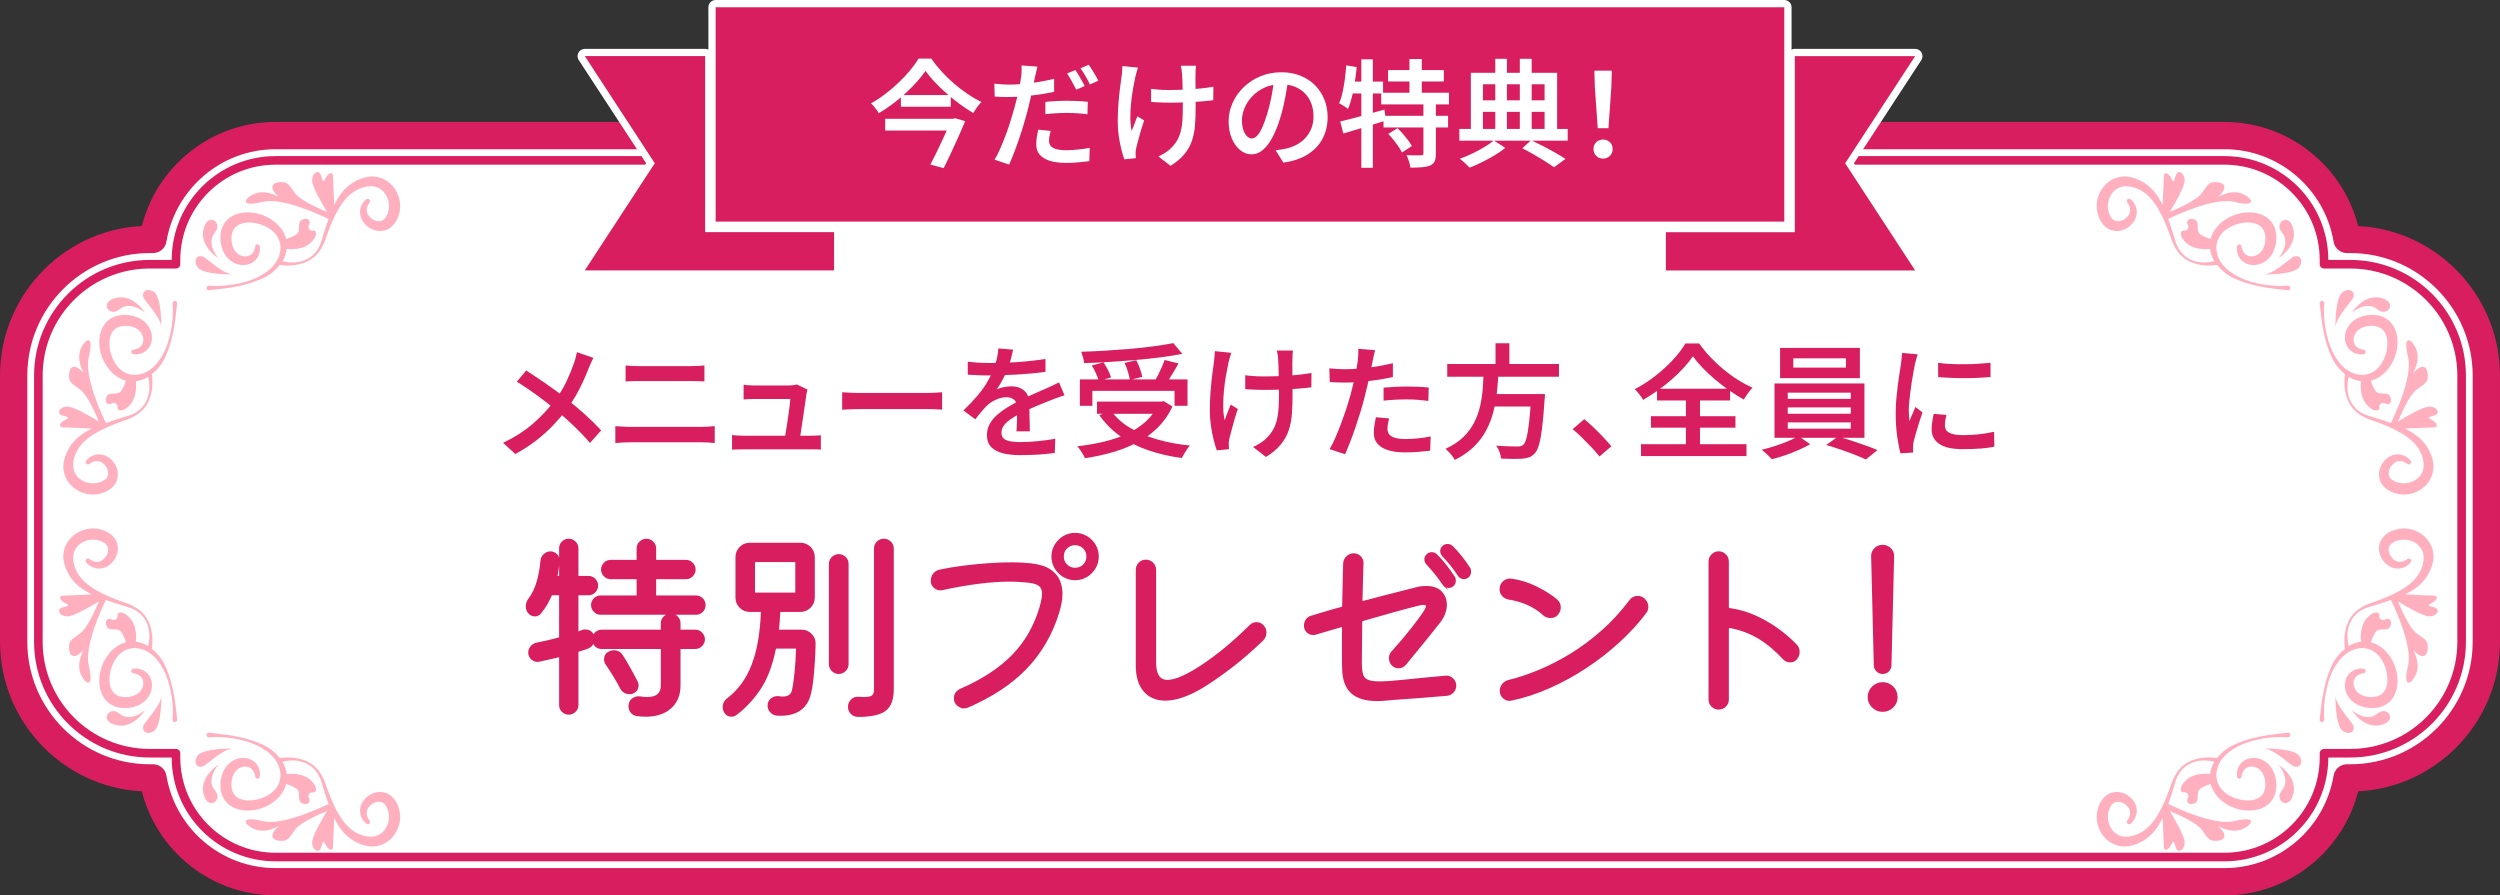 <?xml version="1.0" encoding="UTF-8"?>
<svg id="_レイヤー_2" data-name="レイヤー 2" xmlns="http://www.w3.org/2000/svg" viewBox="0 0 491.93 176.19">
  <rect x="0" y="0" width="491.93" height="176.19" fill="#333333" stroke="none"/>
  <defs>
    <style>
      .cls-1 {
        fill: none;
        stroke-width: 1.69px;
      }

      .cls-1, .cls-2 {
        stroke-linecap: round;
        stroke-linejoin: round;
      }

      .cls-1, .cls-2, .cls-3 {
        stroke: #d81e5e;
      }

      .cls-4, .cls-2 {
        fill: #fff;
      }

      .cls-2 {
        stroke-width: 5.37px;
      }

      .cls-3 {
        stroke-miterlimit: 10;
        stroke-width: .36px;
      }

      .cls-3, .cls-5 {
        fill: #d81e5e;
      }

      .cls-6 {
        fill: #ffafbe;
      }
    </style>
  </defs>
  <g id="_デザイン" data-name="デザイン">
    <g>
      <g>
        <path class="cls-2" d="M54.23,173.5c-12.12,0-22.2-8.85-24.13-20.43h-.63c-14.77,0-26.78-12.02-26.78-26.79v-52.38c0-14.77,12.01-26.79,26.78-26.79h.63c1.93-11.58,12.02-20.43,24.13-20.43h383.47c12.11,0,22.2,8.85,24.13,20.43h.63c14.77,0,26.78,12.02,26.78,26.79v52.38c0,14.77-12.01,26.79-26.78,26.79h-.63c-1.93,11.58-12.02,20.43-24.13,20.43H54.23Z"/>
        <path class="cls-1" d="M462.46,51.99h-5.16v-.83c0-10.82-8.78-19.6-19.6-19.6H54.23c-10.82,0-19.6,8.78-19.6,19.6v.83h-5.16c-12.1,0-21.92,9.81-21.92,21.92v52.38c0,12.1,9.81,21.92,21.92,21.92h5.16v.83c0,10.82,8.78,19.6,19.6,19.6h383.47c10.82,0,19.6-8.78,19.6-19.6v-.83h5.16c12.1,0,21.92-9.81,21.92-21.92v-52.38c0-12.1-9.81-21.92-21.92-21.92Z"/>
        <g>
          <g>
            <g>
              <path class="cls-6" d="M478.93,81.77c1.41-.3.7-1.76-.91-1.76-1.23,0-4.64,2-6.17,2.94.77-1.87,2.37-5.41,3.76-6.36,1.91-1.31,2.16-1.51,2.11-2.87-.05-1.36-.91-2.52-2.92-.25.6-1.16,1.46-3.12.5-5.08-.96-1.96-2.52-2.42-1.46,1.86.97,3.92-2.74,11.71-3.37,12.99-1.07-.38-2.14-.73-3.22-1.06-.95-.28-1.85-.51-2.65-1-.81-.47-1.47-1.17-1.93-1.97-.86-1.5-.93-3.39-.52-5.04.47.27.97.5,1.51.65.3.09.6.14.92.18-.07.62-.23,2.95.98,4.46,1.41,1.76,2.72,1.46,2.62.75-.1-.7.55-1.16,1.16-.81.6.35,1.51-.05,1.01-1.31-.5-1.26-2.21-.05-2.97-1.26-.44-.7-.71-1.45-.85-1.96.12-.03.24-.04.35-.08,1.06-.33,1.97-1,2.7-1.79,1.43-1.61,2.24-3.69,2.19-5.9-.04-1.09-.29-2.27-1.04-3.28-.71-1.04-1.97-1.67-3.13-1.81-1.17-.14-2.25-.01-3.35.44-1.08.44-2.06,1.32-2.53,2.45-.47,1.12-.44,2.5.3,3.53.74,1.05,2.05,1.44,3.09,1.27.19-.03.35-.18.38-.38.03-.24-.14-.47-.38-.5-.86-.11-1.56-.53-1.83-1.16-.28-.62-.21-1.37.13-1.98.67-1.25,2.37-1.72,3.91-1.52.72.13,1.31.41,1.73.94.43.52.66,1.29.72,2.09.08,1.62-.43,3.39-1.43,4.74-1.01,1.35-2.64,2.11-4.36,1.75-1.74-.28-3.22-1.53-4.21-3.08-1.02-1.55-1.66-3.37-2.04-5.23-.39-1.85-.53-3.78-.39-5.65v-.03s0-.05,0-.08c-.03-.24-.24-.42-.49-.4-.24.02-.42.24-.4.49.4,3.87.85,7.74,2.7,11.26.55.99,1.33,1.91,2.27,2.64-.26,2.02-.08,4.05.89,5.82.98,1.81,2.95,2.85,4.78,3.4,1.82.66,3.63,1.36,5.26,2.32,1.64.93,3.08,2.15,3.86,3.69.8,1.57,1.01,3.36.15,4.59-.83,1.27-2.54,1.87-4.02,1.64-.72-.13-1.55-.45-1.92-.89-.38-.43-.51-1.07-.27-1.76.22-.68.77-1.29,1.42-1.56.65-.27,1.45-.09,2.16.44.16.12.37.12.54,0,.2-.15.23-.43.09-.62h0c-.64-.86-1.9-1.47-3.15-1.2-1.24.25-2.2,1.16-2.73,2.26-.53,1.09-.53,2.66.36,3.75.89,1.06,1.99,1.5,3.15,1.74,2.34.43,4.83-.66,6.09-2.7.62-1.03.87-2.27.72-3.42-.18-1.16-.59-2.12-1.15-3.06-1.08-1.74-2.74-2.9-4.43-3.7,1.73-.09,4.83-.24,5.62-.24,1.11,0,.65-.96-.25-1.41-.91-.45-1.01-.6.4-.91Z"/>
              <path class="cls-6" d="M462.87,58.87c.81-1.16-.2-2.42-1.81-1.46-1.61.96-1.51,7.05-1.51,7.05,0-1.71,2.52-4.43,3.32-5.59Z"/>
              <path class="cls-6" d="M467.91,60.93c1.71,1.46,3.83-1.16,1.06-2.16-3.67-1.34-6.19,2.77-6.19,2.77,1.36-1.11,3.42-2.06,5.13-.6Z"/>
            </g>
            <g>
              <path class="cls-6" d="M428.12,34.63c.3-1.41,1.76-.7,1.76.91,0,1.23-2,4.64-2.94,6.17,1.87-.77,5.41-2.37,6.36-3.76,1.31-1.91,1.51-2.16,2.87-2.11,1.36.05,2.52.91.25,2.92,1.16-.6,3.12-1.46,5.08-.5,1.96.96,2.42,2.52-1.86,1.46-3.92-.97-11.71,2.74-12.99,3.37.38,1.07.73,2.14,1.06,3.22.28.95.51,1.85,1,2.65.47.81,1.17,1.47,1.97,1.93,1.5.86,3.39.93,5.04.52-.27-.47-.5-.97-.65-1.51-.09-.3-.14-.6-.18-.92-.62.07-2.95.23-4.46-.98-1.76-1.41-1.46-2.72-.75-2.62.7.1,1.16-.55.81-1.16-.35-.6.05-1.51,1.31-1.01,1.26.5.05,2.21,1.26,2.97.7.44,1.45.71,1.96.85.03-.12.04-.24.08-.35.33-1.06,1-1.97,1.79-2.7,1.61-1.43,3.69-2.24,5.9-2.19,1.09.04,2.27.29,3.28,1.04,1.04.71,1.67,1.97,1.81,3.13.14,1.17.01,2.25-.44,3.35-.44,1.08-1.32,2.06-2.45,2.53-1.12.47-2.5.44-3.53-.3-1.05-.74-1.44-2.05-1.27-3.09.03-.19.18-.35.38-.38.24-.03.47.14.5.38.11.86.53,1.56,1.15,1.83.62.28,1.37.21,1.98-.13,1.25-.67,1.72-2.37,1.52-3.91-.13-.72-.41-1.31-.94-1.73-.52-.43-1.29-.66-2.09-.72-1.62-.08-3.39.43-4.74,1.43-1.35,1.01-2.11,2.64-1.75,4.36.28,1.74,1.53,3.22,3.08,4.21,1.55,1.02,3.37,1.66,5.23,2.04,1.85.39,3.78.53,5.65.39h.03s.05,0,.08,0c.24.03.42.24.4.49-.02.24-.24.42-.49.4-3.87-.4-7.74-.85-11.26-2.7-.99-.55-1.91-1.33-2.64-2.27-2.02.26-4.05.08-5.82-.89-1.81-.98-2.85-2.95-3.4-4.78-.66-1.82-1.36-3.63-2.32-5.26-.93-1.64-2.15-3.08-3.69-3.86-1.57-.8-3.36-1-4.59-.15-1.27.83-1.87,2.54-1.64,4.02.13.72.45,1.55.89,1.92.43.38,1.07.51,1.76.27.68-.22,1.29-.77,1.56-1.42.27-.65.09-1.45-.44-2.16-.12-.16-.12-.37,0-.54.15-.2.43-.23.62-.09h0c.85.65,1.46,1.9,1.19,3.16-.25,1.24-1.16,2.2-2.25,2.73-1.09.53-2.66.53-3.75-.36-1.06-.89-1.5-1.99-1.74-3.15-.43-2.34.66-4.83,2.7-6.09,1.03-.62,2.27-.87,3.42-.72,1.16.18,2.12.59,3.06,1.15,1.74,1.08,2.9,2.74,3.7,4.43.09-1.73.24-4.83.24-5.62,0-1.11.96-.65,1.41.25.45.91.6,1.01.91-.4Z"/>
              <path class="cls-6" d="M451.02,50.69c1.16-.81,2.42.2,1.46,1.81-.96,1.61-7.05,1.51-7.05,1.51,1.71,0,4.43-2.52,5.59-3.32Z"/>
              <path class="cls-6" d="M448.96,45.65c-1.46-1.71,1.16-3.83,2.16-1.06,1.34,3.67-2.77,6.19-2.77,6.19,1.11-1.36,2.06-3.42.6-5.13Z"/>
            </g>
          </g>
          <g>
            <g>
              <path class="cls-6" d="M12.38,81.77c-1.41-.3-.7-1.76.91-1.76,1.23,0,4.64,2,6.17,2.94-.77-1.87-2.37-5.41-3.76-6.36-1.91-1.31-2.16-1.51-2.11-2.87.05-1.36.91-2.52,2.92-.25-.6-1.16-1.46-3.12-.5-5.08.96-1.96,2.52-2.42,1.46,1.86-.97,3.92,2.74,11.71,3.37,12.99,1.07-.38,2.14-.73,3.22-1.06.95-.28,1.85-.51,2.65-1,.81-.47,1.47-1.17,1.93-1.97.86-1.5.93-3.39.52-5.04-.47.27-.97.5-1.51.65-.3.09-.6.14-.92.18.07.62.23,2.95-.98,4.46-1.41,1.76-2.72,1.46-2.62.75.1-.7-.55-1.16-1.16-.81-.6.35-1.51-.05-1.01-1.31.5-1.26,2.21-.05,2.97-1.26.44-.7.71-1.45.85-1.96-.12-.03-.24-.04-.35-.08-1.06-.33-1.97-1-2.7-1.79-1.43-1.61-2.24-3.69-2.19-5.9.04-1.09.29-2.27,1.04-3.28.71-1.04,1.97-1.67,3.13-1.81,1.17-.14,2.25-.01,3.35.44,1.08.44,2.06,1.32,2.53,2.45.47,1.12.44,2.5-.3,3.53-.74,1.05-2.05,1.44-3.09,1.27-.19-.03-.35-.18-.38-.38-.03-.24.14-.47.38-.5.86-.11,1.56-.53,1.83-1.16.28-.62.21-1.37-.13-1.98-.67-1.25-2.37-1.72-3.91-1.52-.72.13-1.31.41-1.73.94-.43.52-.66,1.29-.72,2.09-.08,1.62.43,3.39,1.43,4.74,1.01,1.35,2.64,2.11,4.36,1.75,1.74-.28,3.22-1.53,4.21-3.08,1.02-1.55,1.66-3.37,2.04-5.23.39-1.85.53-3.78.39-5.65v-.03s0-.05,0-.08c.03-.24.24-.42.49-.4.24.02.42.24.4.49-.4,3.87-.85,7.74-2.7,11.26-.55.99-1.33,1.91-2.27,2.64.26,2.02.08,4.05-.89,5.82-.98,1.81-2.95,2.85-4.78,3.4-1.82.66-3.63,1.36-5.26,2.32-1.64.93-3.08,2.15-3.86,3.69-.8,1.57-1.01,3.36-.15,4.59.83,1.27,2.54,1.87,4.02,1.64.72-.13,1.55-.45,1.92-.89.38-.43.51-1.07.27-1.76-.22-.68-.77-1.29-1.42-1.56-.65-.27-1.45-.09-2.16.44-.16.12-.37.12-.54,0-.2-.15-.23-.43-.09-.62h0c.64-.86,1.9-1.47,3.15-1.2,1.24.25,2.2,1.16,2.73,2.26.53,1.09.53,2.66-.36,3.75-.89,1.06-1.99,1.5-3.15,1.74-2.34.43-4.83-.66-6.09-2.7-.62-1.03-.87-2.27-.72-3.42.18-1.16.59-2.12,1.15-3.06,1.08-1.74,2.74-2.9,4.43-3.7-1.73-.09-4.83-.24-5.62-.24-1.11,0-.65-.96.25-1.41.91-.45,1.01-.6-.4-.91Z"/>
              <path class="cls-6" d="M28.43,58.87c-.81-1.16.2-2.42,1.81-1.46,1.61.96,1.51,7.05,1.51,7.05,0-1.71-2.52-4.43-3.32-5.59Z"/>
              <path class="cls-6" d="M23.4,60.93c-1.71,1.46-3.83-1.16-1.06-2.16,3.67-1.34,6.19,2.77,6.19,2.77-1.36-1.11-3.42-2.06-5.13-.6Z"/>
            </g>
            <g>
              <path class="cls-6" d="M63.18,34.63c-.3-1.41-1.76-.7-1.76.91,0,1.23,2,4.64,2.94,6.17-1.87-.77-5.41-2.37-6.36-3.76-1.31-1.91-1.51-2.16-2.87-2.11-1.36.05-2.52.91-.25,2.92-1.16-.6-3.12-1.46-5.08-.5-1.96.96-2.42,2.52,1.86,1.46,3.92-.97,11.71,2.74,12.99,3.37-.38,1.07-.73,2.14-1.06,3.22-.28.95-.51,1.85-1,2.65-.47.81-1.17,1.47-1.97,1.93-1.5.86-3.39.93-5.04.52.27-.47.5-.97.65-1.51.09-.3.14-.6.18-.92.62.07,2.95.23,4.46-.98,1.76-1.41,1.46-2.72.75-2.62-.7.1-1.16-.55-.81-1.16.35-.6-.05-1.51-1.31-1.01-1.26.5-.05,2.21-1.26,2.97-.7.44-1.45.71-1.96.85-.03-.12-.04-.24-.08-.35-.33-1.06-1-1.97-1.79-2.7-1.61-1.43-3.69-2.24-5.9-2.19-1.09.04-2.27.29-3.28,1.04-1.04.71-1.67,1.97-1.81,3.13-.14,1.17-.01,2.25.44,3.35.44,1.08,1.32,2.06,2.45,2.53,1.12.47,2.5.44,3.53-.3,1.05-.74,1.44-2.05,1.27-3.09-.03-.19-.18-.35-.38-.38-.24-.03-.47.14-.5.38-.11.86-.53,1.56-1.15,1.83-.62.28-1.37.21-1.98-.13-1.25-.67-1.72-2.37-1.52-3.91.13-.72.41-1.31.94-1.73.52-.43,1.29-.66,2.09-.72,1.62-.08,3.39.43,4.74,1.43,1.35,1.01,2.11,2.64,1.76,4.36-.28,1.74-1.53,3.22-3.08,4.21-1.55,1.02-3.37,1.66-5.23,2.04-1.85.39-3.78.53-5.65.39h-.03s-.05,0-.08,0c-.24.03-.42.24-.4.49.02.24.24.42.49.4,3.87-.4,7.74-.85,11.26-2.7.99-.55,1.91-1.33,2.64-2.27,2.02.26,4.05.08,5.82-.89,1.81-.98,2.85-2.95,3.4-4.78.66-1.82,1.36-3.63,2.32-5.26.93-1.64,2.15-3.08,3.69-3.86,1.57-.8,3.36-1,4.59-.15,1.27.83,1.87,2.54,1.64,4.02-.13.72-.45,1.55-.89,1.92-.43.38-1.07.51-1.76.27-.68-.22-1.29-.77-1.56-1.42-.28-.65-.09-1.45.44-2.16.12-.16.12-.37,0-.54-.15-.2-.43-.23-.62-.09h0c-.85.65-1.46,1.9-1.19,3.16.25,1.24,1.16,2.2,2.25,2.73,1.09.53,2.66.53,3.75-.36,1.06-.89,1.5-1.99,1.74-3.15.43-2.34-.66-4.83-2.7-6.09-1.03-.62-2.27-.87-3.42-.72-1.16.18-2.12.59-3.06,1.15-1.74,1.08-2.9,2.74-3.7,4.43-.09-1.73-.24-4.83-.24-5.62,0-1.11-.96-.65-1.41.25-.45.91-.6,1.01-.91-.4Z"/>
              <path class="cls-6" d="M40.28,50.69c-1.16-.81-2.42.2-1.46,1.81.96,1.61,7.05,1.51,7.05,1.51-1.71,0-4.43-2.52-5.59-3.32Z"/>
              <path class="cls-6" d="M42.35,45.65c1.46-1.71-1.16-3.83-2.16-1.06-1.34,3.67,2.77,6.19,2.77,6.19-1.11-1.36-2.06-3.42-.6-5.13Z"/>
            </g>
          </g>
        </g>
        <g>
          <g>
            <g>
              <path class="cls-6" d="M478.93,119.52c1.41.3.7,1.76-.91,1.76-1.23,0-4.64-2-6.17-2.94.77,1.87,2.37,5.41,3.76,6.36,1.91,1.31,2.16,1.51,2.11,2.87-.05,1.36-.91,2.52-2.92.25.6,1.16,1.46,3.12.5,5.08-.96,1.96-2.52,2.42-1.46-1.86.97-3.92-2.74-11.71-3.37-12.99-1.07.38-2.14.73-3.22,1.06-.95.28-1.85.51-2.65,1-.81.47-1.47,1.17-1.93,1.97-.86,1.5-.93,3.39-.52,5.04.47-.27.97-.5,1.51-.65.3-.09.6-.14.92-.18-.07-.62-.23-2.95.98-4.46,1.41-1.76,2.72-1.46,2.62-.75s.55,1.16,1.16.81c.6-.35,1.51.05,1.01,1.31-.5,1.26-2.21.05-2.97,1.26-.44.7-.71,1.45-.85,1.96.12.03.24.04.35.08,1.06.33,1.97,1,2.7,1.79,1.43,1.61,2.24,3.69,2.19,5.9-.04,1.09-.29,2.27-1.04,3.28-.71,1.04-1.97,1.67-3.13,1.81-1.17.14-2.25.01-3.35-.44-1.08-.44-2.06-1.32-2.53-2.45-.47-1.12-.44-2.5.3-3.53.74-1.05,2.05-1.44,3.09-1.27.19.03.35.18.38.38.03.24-.14.47-.38.5-.86.11-1.56.53-1.83,1.16-.28.62-.21,1.37.13,1.98.67,1.25,2.37,1.72,3.91,1.52.72-.13,1.31-.41,1.73-.94.43-.52.66-1.29.72-2.09.08-1.62-.43-3.39-1.43-4.74-1.01-1.35-2.64-2.11-4.36-1.75-1.74.28-3.22,1.53-4.21,3.08-1.02,1.55-1.66,3.37-2.04,5.23-.39,1.85-.53,3.78-.39,5.65v.03s0,.05,0,.08c-.03.24-.24.42-.49.4-.24-.02-.42-.24-.4-.49.4-3.87.85-7.74,2.7-11.26.55-.99,1.33-1.91,2.27-2.64-.26-2.02-.08-4.05.89-5.82.98-1.81,2.95-2.85,4.78-3.4,1.82-.66,3.63-1.36,5.26-2.32,1.64-.93,3.08-2.15,3.86-3.69.8-1.57,1.01-3.36.15-4.59-.83-1.27-2.54-1.87-4.02-1.64-.72.13-1.55.45-1.92.89-.38.43-.51,1.07-.27,1.76.22.68.77,1.29,1.42,1.56.65.27,1.45.09,2.16-.44.16-.12.37-.12.54,0,.2.15.23.43.09.62h0c-.64.86-1.9,1.47-3.15,1.2-1.24-.25-2.2-1.16-2.73-2.26-.53-1.09-.53-2.66.36-3.75.89-1.06,1.99-1.5,3.15-1.73,2.34-.43,4.83.66,6.09,2.7.62,1.03.87,2.27.72,3.42-.18,1.16-.59,2.12-1.15,3.06-1.08,1.74-2.74,2.9-4.43,3.7,1.73.09,4.83.24,5.62.24,1.11,0,.65.96-.25,1.41-.91.45-1.01.6.4.91Z"/>
              <path class="cls-6" d="M462.87,142.42c.81,1.16-.2,2.42-1.81,1.46-1.61-.96-1.51-7.05-1.51-7.05,0,1.71,2.52,4.43,3.32,5.59Z"/>
              <path class="cls-6" d="M467.91,140.36c1.71-1.46,3.83,1.16,1.06,2.16-3.67,1.34-6.19-2.77-6.19-2.77,1.36,1.11,3.42,2.06,5.13.6Z"/>
            </g>
            <g>
              <path class="cls-6" d="M428.12,166.66c.3,1.41,1.76.7,1.76-.91,0-1.23-2-4.64-2.94-6.17,1.87.77,5.41,2.37,6.36,3.76,1.31,1.91,1.51,2.16,2.87,2.11,1.36-.05,2.52-.91.25-2.92,1.16.6,3.12,1.46,5.08.5,1.96-.96,2.42-2.52-1.86-1.46-3.92.97-11.71-2.74-12.99-3.37.38-1.07.73-2.14,1.06-3.22.28-.95.51-1.85,1-2.65.47-.81,1.17-1.47,1.97-1.93,1.5-.86,3.39-.93,5.04-.52-.27.47-.5.97-.65,1.51-.09.3-.14.6-.18.92-.62-.07-2.95-.23-4.46.98-1.76,1.41-1.46,2.72-.75,2.62s1.16.55.81,1.16c-.35.6.05,1.51,1.31,1.01,1.26-.5.05-2.21,1.26-2.97.7-.44,1.45-.71,1.96-.85.03.12.04.24.08.35.33,1.06,1,1.97,1.79,2.7,1.61,1.43,3.69,2.24,5.9,2.19,1.09-.04,2.27-.29,3.28-1.04,1.04-.71,1.67-1.97,1.81-3.13.14-1.17.01-2.25-.44-3.35-.44-1.08-1.32-2.06-2.45-2.53-1.12-.47-2.5-.44-3.53.3-1.05.74-1.44,2.05-1.27,3.09.03.19.18.35.38.38.24.03.47-.14.5-.38.11-.86.53-1.56,1.15-1.83.62-.28,1.37-.21,1.98.13,1.25.67,1.72,2.37,1.52,3.91-.13.72-.41,1.31-.94,1.73-.52.43-1.29.66-2.09.72-1.62.08-3.39-.43-4.74-1.43-1.35-1.01-2.11-2.64-1.75-4.36.28-1.74,1.53-3.22,3.08-4.21,1.55-1.02,3.37-1.66,5.23-2.04,1.85-.39,3.78-.53,5.65-.39h.03s.05,0,.08,0c.24-.03.42-.24.4-.49-.02-.24-.24-.42-.49-.4-3.87.4-7.74.85-11.26,2.7-.99.55-1.91,1.33-2.64,2.27-2.02-.26-4.05-.08-5.82.89-1.81.98-2.85,2.95-3.4,4.78-.66,1.82-1.36,3.63-2.32,5.26-.93,1.64-2.15,3.08-3.69,3.86-1.57.8-3.36,1.01-4.59.15-1.27-.83-1.87-2.54-1.64-4.02.13-.72.45-1.55.89-1.92.43-.38,1.07-.51,1.76-.27.68.22,1.29.77,1.56,1.42.27.65.09,1.45-.44,2.16-.12.16-.12.37,0,.54.15.2.43.23.62.09h0c.85-.65,1.46-1.9,1.19-3.16-.25-1.24-1.16-2.2-2.25-2.73-1.09-.53-2.66-.53-3.75.36-1.06.89-1.5,1.99-1.74,3.15-.43,2.34.66,4.83,2.7,6.09,1.03.62,2.27.87,3.42.72,1.16-.18,2.12-.59,3.06-1.15,1.74-1.08,2.9-2.74,3.7-4.43.09,1.73.24,4.83.24,5.62,0,1.11.96.65,1.41-.25.45-.91.6-1.01.91.4Z"/>
              <path class="cls-6" d="M451.02,150.6c1.16.81,2.42-.2,1.46-1.81-.96-1.61-7.05-1.51-7.05-1.51,1.71,0,4.43,2.52,5.59,3.32Z"/>
              <path class="cls-6" d="M448.96,155.63c-1.46,1.71,1.16,3.83,2.16,1.06,1.34-3.67-2.77-6.19-2.77-6.19,1.11,1.36,2.06,3.42.6,5.13Z"/>
            </g>
          </g>
          <g>
            <g>
              <path class="cls-6" d="M12.38,119.52c-1.41.3-.7,1.76.91,1.76,1.23,0,4.64-2,6.17-2.94-.77,1.87-2.37,5.41-3.76,6.36-1.91,1.31-2.16,1.51-2.11,2.87.05,1.36.91,2.52,2.92.25-.6,1.16-1.46,3.12-.5,5.08.96,1.96,2.52,2.42,1.46-1.86-.97-3.92,2.74-11.71,3.37-12.99,1.07.38,2.14.73,3.22,1.06.95.28,1.85.51,2.65,1,.81.47,1.47,1.17,1.93,1.97.86,1.5.93,3.39.52,5.04-.47-.27-.97-.5-1.51-.65-.3-.09-.6-.14-.92-.18.07-.62.23-2.95-.98-4.46-1.41-1.76-2.72-1.46-2.62-.75.1.7-.55,1.16-1.16.81-.6-.35-1.51.05-1.01,1.31.5,1.26,2.21.05,2.97,1.26.44.7.71,1.45.85,1.96-.12.03-.24.04-.35.08-1.06.33-1.97,1-2.7,1.79-1.43,1.61-2.24,3.69-2.19,5.9.04,1.09.29,2.27,1.04,3.28.71,1.04,1.97,1.67,3.13,1.81,1.17.14,2.25.01,3.35-.44,1.08-.44,2.06-1.32,2.53-2.45.47-1.12.44-2.5-.3-3.53-.74-1.05-2.05-1.44-3.09-1.27-.19.03-.35.18-.38.38-.03.24.14.47.38.5.86.11,1.56.53,1.83,1.16.28.62.21,1.37-.13,1.98-.67,1.25-2.37,1.72-3.91,1.52-.72-.13-1.31-.41-1.73-.94-.43-.52-.66-1.29-.72-2.09-.08-1.62.43-3.39,1.43-4.74,1.01-1.35,2.64-2.11,4.36-1.75,1.74.28,3.22,1.53,4.21,3.08,1.02,1.55,1.66,3.37,2.04,5.23.39,1.85.53,3.78.39,5.65v.03s0,.05,0,.08c.03.24.24.42.49.4.24-.02.42-.24.4-.49-.4-3.87-.85-7.74-2.7-11.26-.55-.99-1.33-1.91-2.27-2.64.26-2.02.08-4.05-.89-5.82-.98-1.81-2.95-2.85-4.78-3.4-1.82-.66-3.63-1.36-5.26-2.32-1.64-.93-3.08-2.15-3.86-3.69-.8-1.57-1.01-3.36-.15-4.59.83-1.27,2.54-1.87,4.02-1.64.72.13,1.55.45,1.92.89.38.43.51,1.07.27,1.76-.22.68-.77,1.29-1.42,1.56-.65.27-1.45.09-2.16-.44-.16-.12-.37-.12-.54,0-.2.15-.23.43-.09.62h0c.64.86,1.9,1.47,3.15,1.2,1.24-.25,2.2-1.16,2.73-2.26.53-1.09.53-2.66-.36-3.75-.89-1.06-1.99-1.5-3.15-1.73-2.34-.43-4.83.66-6.09,2.7-.62,1.03-.87,2.27-.72,3.42.18,1.16.59,2.12,1.15,3.06,1.08,1.74,2.74,2.9,4.43,3.7-1.73.09-4.83.24-5.62.24-1.11,0-.65.96.25,1.41.91.45,1.01.6-.4.91Z"/>
              <path class="cls-6" d="M28.43,142.42c-.81,1.16.2,2.42,1.81,1.46,1.61-.96,1.51-7.05,1.51-7.05,0,1.71-2.52,4.43-3.32,5.59Z"/>
              <path class="cls-6" d="M23.4,140.36c-1.71-1.46-3.83,1.16-1.06,2.16,3.67,1.34,6.19-2.77,6.19-2.77-1.36,1.11-3.42,2.06-5.13.6Z"/>
            </g>
            <g>
              <path class="cls-6" d="M63.18,166.66c-.3,1.41-1.76.7-1.76-.91,0-1.23,2-4.64,2.94-6.17-1.87.77-5.41,2.37-6.36,3.76-1.31,1.91-1.51,2.16-2.87,2.11-1.36-.05-2.52-.91-.25-2.92-1.16.6-3.12,1.46-5.08.5-1.96-.96-2.42-2.52,1.86-1.46,3.92.97,11.71-2.74,12.99-3.37-.38-1.07-.73-2.14-1.06-3.22-.28-.95-.51-1.85-1-2.65-.47-.81-1.17-1.47-1.97-1.93-1.5-.86-3.39-.93-5.04-.52.27.47.5.97.65,1.51.09.3.14.6.18.92.62-.07,2.95-.23,4.46.98,1.76,1.41,1.46,2.72.75,2.62s-1.16.55-.81,1.16c.35.6-.05,1.51-1.31,1.01-1.26-.5-.05-2.21-1.26-2.97-.7-.44-1.45-.71-1.96-.85-.03.12-.04.24-.08.35-.33,1.06-1,1.97-1.79,2.7-1.61,1.43-3.69,2.24-5.9,2.19-1.09-.04-2.27-.29-3.28-1.04-1.04-.71-1.67-1.97-1.81-3.13-.14-1.17-.01-2.25.44-3.35.44-1.08,1.32-2.06,2.45-2.53,1.12-.47,2.5-.44,3.53.3,1.05.74,1.44,2.05,1.27,3.09-.03.19-.18.35-.38.38-.24.03-.47-.14-.5-.38-.11-.86-.53-1.56-1.15-1.83-.62-.28-1.37-.21-1.98.13-1.25.67-1.72,2.37-1.52,3.91.13.72.41,1.31.94,1.73.52.43,1.29.66,2.09.72,1.62.08,3.39-.43,4.74-1.43,1.35-1.01,2.11-2.64,1.76-4.36-.28-1.74-1.53-3.22-3.08-4.21-1.55-1.02-3.37-1.66-5.23-2.04-1.85-.39-3.78-.53-5.65-.39h-.03s-.05,0-.08,0c-.24-.03-.42-.24-.4-.49.02-.24.24-.42.49-.4,3.87.4,7.74.85,11.26,2.7.99.55,1.91,1.33,2.64,2.27,2.02-.26,4.05-.08,5.82.89,1.81.98,2.85,2.95,3.4,4.78.66,1.82,1.36,3.63,2.32,5.26.93,1.64,2.15,3.08,3.69,3.86,1.57.8,3.36,1.01,4.59.15,1.27-.83,1.87-2.54,1.64-4.02-.13-.72-.45-1.55-.89-1.92-.43-.38-1.07-.51-1.76-.27-.68.22-1.29.77-1.56,1.42-.28.65-.09,1.45.44,2.16.12.16.12.37,0,.54-.15.2-.43.23-.62.09h0c-.85-.65-1.46-1.9-1.19-3.16.25-1.24,1.16-2.2,2.25-2.73,1.09-.53,2.66-.53,3.75.36,1.06.89,1.5,1.99,1.74,3.15.43,2.34-.66,4.83-2.7,6.09-1.03.62-2.27.87-3.42.72-1.16-.18-2.12-.59-3.06-1.15-1.74-1.08-2.9-2.74-3.7-4.43-.09,1.73-.24,4.83-.24,5.62,0,1.11-.96.65-1.41-.25-.45-.91-.6-1.01-.91.4Z"/>
              <path class="cls-6" d="M40.28,150.6c-1.16.81-2.42-.2-1.46-1.81.96-1.61,7.05-1.51,7.05-1.51-1.71,0-4.43,2.52-5.59,3.32Z"/>
              <path class="cls-6" d="M42.35,155.63c1.46,1.71-1.16,3.83-2.16,1.06-1.34-3.67,2.77-6.19,2.77-6.19-1.11,1.36-2.06,3.42-.6,5.13Z"/>
            </g>
          </g>
        </g>
      </g>
      <g>
        <path class="cls-5" d="M116.77,70.42c-.15.26-.31.6-.5,1.02-.19.42-.34.77-.45,1.05-.31.81-.68,1.69-1.11,2.63-.43.94-.92,1.89-1.47,2.84-.55.96-1.16,1.87-1.82,2.75-.76.97-1.62,1.96-2.58,2.97-.96,1.01-2.04,1.99-3.26,2.94-1.22.96-2.61,1.86-4.18,2.72l-2.41-2.21c2.22-1.05,4.14-2.27,5.75-3.65,1.61-1.38,3.05-2.89,4.31-4.55.99-1.26,1.78-2.53,2.38-3.8.6-1.27,1.11-2.51,1.53-3.71.11-.31.22-.66.32-1.07.1-.41.18-.75.24-1.05l3.23,1.12ZM103.54,72.9c.6.39,1.25.81,1.94,1.28.7.46,1.39.94,2.09,1.42.7.49,1.37.96,2.01,1.43.64.47,1.2.91,1.69,1.31,1.3,1.01,2.55,2.05,3.76,3.14,1.21,1.09,2.3,2.16,3.27,3.21l-2.21,2.46c-1.05-1.22-2.13-2.34-3.22-3.38-1.09-1.04-2.27-2.08-3.54-3.14-.44-.37-.94-.78-1.51-1.23-.57-.45-1.18-.91-1.85-1.4-.66-.49-1.36-.98-2.08-1.47-.72-.49-1.45-.97-2.2-1.42l1.85-2.21Z"/>
        <path class="cls-5" d="M121.07,83.86c.45.02.93.04,1.43.08.5.04.99.06,1.46.06h14.12c.4,0,.83-.02,1.28-.05.45-.03.87-.06,1.28-.1v3.33c-.41-.05-.84-.08-1.31-.11-.47-.02-.88-.04-1.24-.04h-14.12c-.47,0-.96.01-1.47.04-.51.02-.98.06-1.42.11v-3.33ZM123.11,71.92c.42.05.88.08,1.37.1.49.02.94.02,1.35.02h10.16c.49,0,.96-.01,1.42-.04.46-.02.86-.05,1.2-.09v3.14c-.34-.02-.76-.03-1.25-.05-.49-.02-.95-.02-1.37-.02h-10.14c-.45,0-.92,0-1.41.02-.49.02-.93.03-1.34.05v-3.14Z"/>
        <path class="cls-5" d="M144.07,85.61c.32.03.68.06,1.08.09.4.02.8.04,1.2.04h12.91c.29,0,.66,0,1.12-.02.45-.02.83-.04,1.14-.07v2.82c-.16-.02-.38-.03-.66-.04-.28,0-.55-.01-.83-.01h-13.69c-.41,0-.78,0-1.12.01-.34,0-.73.02-1.17.04v-2.84ZM158.9,76.66c-.05.13-.09.29-.13.47-.04.19-.07.34-.09.45-.05.36-.12.84-.21,1.45-.09.61-.19,1.28-.29,2.02-.11.74-.21,1.47-.33,2.2-.11.73-.22,1.4-.3,2.01-.09.61-.17,1.08-.23,1.42h-2.99c.06-.31.14-.73.23-1.28.09-.54.19-1.14.29-1.8.1-.66.2-1.31.29-1.97.09-.66.17-1.26.24-1.82.07-.56.12-.99.13-1.3h-6.9c-.37,0-.77,0-1.18.02-.41.02-.78.04-1.11.07v-2.89c.21.03.45.06.72.08.27.02.54.04.81.05.28,0,.52.01.73.01h6.56c.16,0,.35,0,.57-.02.22-.02.43-.04.63-.07.2-.03.34-.07.43-.12l2.12,1.02Z"/>
        <path class="cls-5" d="M165.71,77.18c.28.02.63.04,1.06.07.43.03.88.05,1.35.06.47,0,.92.01,1.34.01h13.15c.58,0,1.11-.02,1.59-.06.48-.04.87-.07,1.18-.08v3.43c-.28-.02-.68-.04-1.2-.07-.53-.03-1.05-.05-1.57-.05h-13.15c-.68,0-1.37.01-2.05.04-.69.02-1.25.05-1.69.09v-3.43Z"/>
        <path class="cls-5" d="M199.35,68.81c-.1.45-.23,1.03-.4,1.71-.17.69-.43,1.46-.77,2.32-.26.63-.57,1.29-.94,1.97-.36.68-.74,1.29-1.13,1.82.24-.13.54-.24.89-.33.35-.09.71-.16,1.07-.21s.69-.07.98-.07c1,0,1.84.29,2.5.86.66.58,1,1.41,1,2.49,0,.32,0,.72.01,1.19,0,.47.02.96.02,1.48,0,.52.02,1.03.04,1.52s.02.94.02,1.32h-2.63c.03-.29.06-.64.07-1.03.02-.4.03-.82.04-1.26,0-.45.01-.87.01-1.28v-1.09c0-.76-.21-1.3-.63-1.6-.42-.31-.9-.46-1.43-.46-.71,0-1.42.17-2.13.5-.71.33-1.3.73-1.79,1.2-.36.36-.71.75-1.07,1.19-.36.44-.75.92-1.17,1.46l-2.33-1.75c1.07-1.02,1.99-1.99,2.77-2.92s1.43-1.83,1.94-2.71c.52-.88.94-1.74,1.26-2.56.24-.66.45-1.34.61-2.04.16-.7.26-1.35.29-1.97l2.87.24ZM190.43,71.17c.63.08,1.35.15,2.14.19s1.49.07,2.09.07c1.07,0,2.24-.02,3.51-.07,1.27-.05,2.56-.13,3.85-.26,1.3-.12,2.53-.28,3.7-.47v2.53c-.86.13-1.78.24-2.77.33s-1.99.16-3,.22c-1.01.06-1.99.1-2.92.12-.93.02-1.77.04-2.52.04-.34,0-.74,0-1.2-.01-.46,0-.94-.03-1.45-.06-.5-.03-.98-.06-1.43-.07v-2.55ZM209.49,77.78c-.24.06-.52.15-.84.27-.32.11-.64.23-.96.35-.32.12-.62.23-.88.33-.81.32-1.75.71-2.83,1.15-1.08.45-2.18.96-3.32,1.54-.76.39-1.41.78-1.94,1.17-.53.39-.94.79-1.23,1.2s-.43.86-.43,1.35c0,.37.08.68.24.92.16.24.4.43.73.56.32.13.72.22,1.19.28.47.06,1,.09,1.6.09,1,0,2.13-.06,3.37-.18,1.24-.12,2.39-.28,3.46-.47l-.1,2.8c-.55.06-1.22.13-2.01.21-.79.07-1.6.13-2.43.16-.83.03-1.62.05-2.37.05-1.23,0-2.34-.12-3.33-.35-.99-.24-1.77-.64-2.35-1.22-.58-.57-.86-1.37-.86-2.39,0-.81.19-1.54.56-2.2.37-.66.87-1.26,1.48-1.8.62-.54,1.29-1.03,2.03-1.47.74-.44,1.46-.84,2.18-1.22.76-.39,1.46-.73,2.09-1.01.63-.28,1.22-.54,1.76-.78.54-.23,1.07-.47,1.57-.69.44-.19.86-.39,1.28-.58.41-.19.82-.4,1.23-.61l1.09,2.55Z"/>
        <path class="cls-5" d="M227.94,79.02h.56l.46-.1,1.75,1.07c-.73,1.57-1.68,2.94-2.84,4.1-1.17,1.16-2.5,2.14-4.01,2.93-1.51.79-3.14,1.45-4.9,1.96-1.76.51-3.59.9-5.48,1.18-.08-.21-.21-.47-.39-.77-.18-.3-.36-.59-.56-.88s-.38-.51-.56-.69c1.85-.21,3.61-.52,5.3-.92,1.69-.4,3.23-.94,4.62-1.6,1.39-.66,2.61-1.47,3.65-2.43,1.04-.96,1.84-2.09,2.41-3.4v-.44ZM212.5,74.65h21.17v5.2h-2.55v-2.94h-16.17v2.94h-2.46v-5.2ZM230.88,67.52l1.77,2.11c-1.33.26-2.78.49-4.35.69-1.57.2-3.21.38-4.9.52-1.69.15-3.4.27-5.11.38-1.71.11-3.37.18-4.97.23-.02-.34-.09-.73-.22-1.15-.13-.43-.25-.79-.36-1.08,1.6-.05,3.24-.13,4.91-.23,1.67-.11,3.31-.23,4.91-.36,1.6-.14,3.12-.3,4.53-.5,1.42-.19,2.68-.4,3.78-.61ZM214.84,71.92l2.29-.63c.31.45.6.96.89,1.52.28.56.48,1.04.6,1.45l-2.41.71c-.1-.41-.28-.9-.54-1.47-.26-.58-.53-1.1-.83-1.57ZM215.86,79.02h13.05v2.41h-13.05v-2.41ZM218.6,80.77c.91,1.3,2.12,2.42,3.65,3.35,1.52.94,3.29,1.71,5.3,2.3,2.01.59,4.21,1.01,6.59,1.25-.18.19-.37.44-.57.73s-.39.59-.57.9c-.18.31-.33.58-.46.83-2.43-.34-4.67-.86-6.71-1.57-2.04-.7-3.86-1.63-5.45-2.77s-2.94-2.51-4.06-4.1l2.29-.92ZM221.28,71.41l2.31-.53c.26.52.5,1.08.73,1.69.23.61.37,1.14.44,1.59l-2.43.61c-.06-.45-.19-1-.39-1.63-.19-.63-.41-1.21-.66-1.73ZM229.15,70.83l2.75.68c-.28.52-.57,1.03-.88,1.54-.31.51-.61,1-.91,1.47-.3.47-.59.88-.86,1.24l-2.11-.66c.24-.39.49-.83.74-1.32.25-.49.49-1,.72-1.52.23-.52.41-1,.56-1.43Z"/>
        <path class="cls-5" d="M242.28,69.42c-.1.28-.19.59-.29.95-.1.36-.18.66-.24.9-.16.73-.33,1.58-.5,2.54-.17.96-.31,1.97-.41,3.03-.11,1.05-.15,2.08-.15,3.09,0,1.01.1,1.92.28,2.75.16-.42.35-.92.57-1.48.22-.57.43-1.1.62-1.6l1.41.88c-.23.65-.45,1.34-.66,2.07-.21.73-.4,1.42-.57,2.07-.17.65-.31,1.2-.43,1.65-.03.18-.06.38-.1.61-.03.23-.04.41-.02.53,0,.13,0,.28.01.46,0,.18.02.35.04.51l-2.41.24c-.18-.49-.38-1.15-.6-2.01s-.4-1.78-.55-2.8c-.15-1.01-.22-2.02-.22-3.03,0-1.33.05-2.61.15-3.84.1-1.23.21-2.35.34-3.37.13-1.01.24-1.85.34-2.52.05-.32.08-.66.1-1.01.02-.35.03-.66.05-.94l3.23.32ZM245.03,73.84c.39.05.79.09,1.2.13.41.04.83.07,1.26.08.43.02.85.02,1.28.02,1.04,0,2.12-.02,3.25-.07,1.13-.05,2.22-.13,3.27-.23,1.05-.11,1.98-.23,2.77-.38l-.02,2.82c-.76.1-1.65.19-2.67.27-1.02.08-2.09.14-3.21.18-1.12.04-2.22.06-3.31.06-.36,0-.76,0-1.2-.02-.45-.02-.89-.03-1.34-.05-.45-.02-.87-.04-1.28-.07v-2.75ZM254.41,69.01c-.03.26-.06.52-.07.79-.02.27-.02.54-.02.81-.02.21-.02.54-.02.98s0,.95.01,1.51c0,.56.01,1.13.01,1.7s0,1.11.01,1.59c0,.49.01.87.01,1.14,0,1.43-.04,2.73-.13,3.91-.09,1.18-.3,2.27-.64,3.27-.34,1-.86,1.92-1.57,2.78-.7.86-1.67,1.67-2.9,2.43l-2.53-1.97c.45-.19.94-.46,1.46-.79.52-.33.94-.68,1.26-1.03.5-.5.91-1.04,1.23-1.6.32-.57.56-1.19.73-1.87.17-.68.28-1.44.34-2.29.06-.84.08-1.8.08-2.87,0-.42,0-.96-.01-1.62,0-.66-.02-1.33-.04-2.02-.02-.69-.03-1.32-.05-1.91s-.04-1.04-.07-1.36c-.02-.29-.05-.58-.11-.88-.06-.29-.1-.53-.13-.73h3.16Z"/>
        <path class="cls-5" d="M264.6,72.65c.97,0,1.99-.04,3.05-.13,1.06-.09,2.14-.23,3.23-.41,1.09-.19,2.16-.4,3.2-.64v2.72c-1,.23-2.07.42-3.2.58-1.13.16-2.23.29-3.32.38-1.09.09-2.08.13-2.99.13-.57,0-1.09-.01-1.56-.04-.47-.02-.92-.04-1.36-.06l-.07-2.7c.62.06,1.15.11,1.62.13.46.02.93.04,1.4.04ZM270.58,68.91c-.08.31-.17.68-.27,1.13-.1.45-.17.8-.22,1.06-.11.57-.25,1.24-.41,2.03-.16.79-.34,1.62-.55,2.49-.2.88-.41,1.72-.62,2.53-.21.86-.47,1.79-.78,2.8-.31,1.01-.64,2.02-.98,3.04-.35,1.02-.7,2-1.06,2.93-.36.93-.7,1.75-1.02,2.47l-3.04-1.02c.37-.62.75-1.37,1.14-2.26.39-.89.77-1.84,1.15-2.86.38-1.01.73-2.02,1.06-3.03.32-1,.6-1.93.83-2.77.16-.58.31-1.18.45-1.79.14-.61.27-1.2.39-1.77.12-.58.23-1.11.32-1.62.09-.5.16-.93.21-1.29.05-.42.08-.85.1-1.28.02-.43,0-.78-.02-1.06l3.33.27ZM273.35,82.33c-.1.36-.18.72-.24,1.09-.06.37-.1.7-.1.97s.05.53.16.78c.11.24.29.45.55.63.26.18.62.32,1.08.43.46.11,1.05.16,1.76.16.81,0,1.63-.04,2.46-.13.83-.09,1.66-.21,2.5-.38l-.1,2.8c-.68.08-1.43.16-2.24.23-.81.07-1.69.11-2.65.11-2.01,0-3.55-.33-4.61-.98-1.06-.66-1.59-1.59-1.59-2.81,0-.53.04-1.07.13-1.6.09-.53.18-1.05.28-1.53l2.6.24ZM272.26,76.28c.68-.06,1.42-.12,2.22-.16.8-.04,1.6-.06,2.39-.06.7,0,1.41.01,2.13.04.72.02,1.43.08,2.13.16l-.07,2.63c-.62-.08-1.28-.15-1.98-.21-.7-.06-1.43-.09-2.18-.09-.81,0-1.6.02-2.36.06-.76.04-1.52.1-2.29.18v-2.55Z"/>
        <path class="cls-5" d="M291.95,73.09h2.92c-.06,1.3-.17,2.61-.3,3.93-.14,1.32-.37,2.63-.69,3.91s-.79,2.52-1.4,3.68c-.61,1.17-1.41,2.25-2.42,3.25-1.01,1-2.27,1.88-3.79,2.64-.19-.36-.47-.74-.81-1.15-.35-.41-.69-.76-1.03-1.03,1.41-.65,2.57-1.41,3.48-2.29.91-.88,1.62-1.83,2.15-2.86.53-1.03.92-2.11,1.18-3.23s.43-2.27.52-3.43c.09-1.16.16-2.3.21-3.42ZM284.78,71.63h21.98v2.5h-21.98v-2.5ZM292.85,77.54h9.43v2.46h-9.43v-2.46ZM294.28,67.55h2.72v5.08h-2.72v-5.08ZM301.33,77.54h2.67c-.02.29-.02.52-.02.69s-.02.32-.05.45c-.15,2.25-.31,4.09-.49,5.52-.18,1.43-.38,2.53-.61,3.32s-.5,1.35-.83,1.69c-.34.37-.71.63-1.09.77-.39.14-.85.23-1.39.28-.45.03-1.06.04-1.81.04-.75,0-1.54-.03-2.35-.06-.02-.37-.11-.8-.29-1.29-.18-.49-.4-.91-.66-1.26.86.06,1.67.11,2.44.13.77.02,1.32.04,1.67.04.28,0,.51-.02.69-.06.19-.04.35-.13.5-.26.26-.21.48-.68.67-1.4.19-.72.36-1.75.51-3.09s.29-3.03.4-5.09l.02-.41Z"/>
        <path class="cls-5" d="M314.73,89.82c-.49-.62-1.03-1.24-1.64-1.88-.61-.64-1.22-1.26-1.84-1.87-.62-.61-1.22-1.15-1.8-1.62l2.29-1.97c.57.47,1.18,1.02,1.85,1.65.66.63,1.3,1.27,1.91,1.92.61.65,1.13,1.24,1.57,1.77l-2.33,1.99Z"/>
        <path class="cls-5" d="M333.11,70.13c-.5.73-1.11,1.48-1.81,2.25-.71.77-1.48,1.53-2.33,2.27-.85.75-1.75,1.46-2.71,2.14s-1.94,1.31-2.94,1.9c-.16-.31-.41-.67-.73-1.09-.32-.42-.63-.76-.92-1.02,1.41-.73,2.76-1.6,4.05-2.61,1.29-1.01,2.45-2.07,3.48-3.18,1.03-1.11,1.84-2.18,2.44-3.2h2.72c.65.92,1.38,1.82,2.19,2.67.81.86,1.67,1.67,2.58,2.42.91.75,1.85,1.44,2.82,2.05.97.62,1.94,1.13,2.89,1.56-.32.34-.63.72-.92,1.13-.29.41-.56.81-.8,1.2-.92-.52-1.87-1.11-2.83-1.79-.96-.67-1.89-1.38-2.78-2.13-.89-.75-1.71-1.51-2.46-2.29-.75-.78-1.39-1.54-1.92-2.28ZM322.9,87.41h20.76v2.33h-20.76v-2.33ZM324.86,81.89h16.63v2.26h-16.63v-2.26ZM326.06,76.49h14.37v2.31h-14.37v-2.31ZM331.74,77.52h2.77v11.18h-2.77v-11.18Z"/>
        <path class="cls-5" d="M353.87,85.78l2.33,1.63c-.65.37-1.41.75-2.27,1.13-.87.38-1.76.73-2.67,1.05-.92.32-1.8.57-2.64.77-.23-.28-.54-.6-.92-.96-.39-.36-.74-.67-1.05-.91.86-.19,1.75-.44,2.66-.74.92-.3,1.78-.62,2.59-.96.81-.34,1.47-.67,1.97-1ZM349.17,75.45h17.7v10.7h-17.7v-10.7ZM350.27,68.47h15.7v5.93h-15.7v-5.93ZM351.78,77.27v1.22h12.4v-1.22h-12.4ZM351.78,80.17v1.24h12.4v-1.24h-12.4ZM351.78,83.11v1.24h12.4v-1.24h-12.4ZM352.87,70.51v1.82h10.36v-1.82h-10.36ZM359.36,87.56l2.28-1.65c.86.23,1.77.5,2.72.81.96.32,1.88.63,2.77.95s1.66.61,2.31.89l-2.29,1.85c-.62-.29-1.37-.61-2.26-.96-.89-.35-1.82-.69-2.8-1.02-.97-.33-1.89-.62-2.75-.86Z"/>
        <path class="cls-5" d="M377.35,69.71c-.05.15-.11.35-.19.62-.08.27-.15.53-.22.79-.06.26-.11.46-.15.61-.06.36-.15.81-.26,1.37-.11.56-.21,1.18-.32,1.85-.11.67-.2,1.36-.29,2.05-.09.7-.17,1.37-.23,2.02-.06.65-.1,1.22-.1,1.73,0,.34.01.69.04,1.05.02.36.05.71.08,1.05.13-.29.26-.6.4-.92.14-.32.28-.64.41-.96.14-.32.26-.61.38-.89l1.39,1.07c-.23.65-.46,1.35-.69,2.09-.24.75-.45,1.45-.63,2.11-.19.66-.33,1.2-.43,1.6-.03.18-.06.38-.08.61-.02.23-.04.41-.04.53,0,.11,0,.26.01.44,0,.18.02.35.04.51l-2.5.17c-.24-.84-.46-1.96-.66-3.34-.19-1.39-.29-2.91-.29-4.56,0-.91.04-1.83.12-2.76.08-.93.18-1.84.29-2.71.11-.88.23-1.67.34-2.39.11-.72.21-1.32.29-1.81.03-.32.07-.68.12-1.07.05-.39.08-.76.1-1.12l3.06.27ZM382.99,81.65c-.1.42-.17.79-.22,1.12-.05.32-.07.65-.07.97,0,.28.06.53.18.77.12.24.32.43.61.6.28.16.65.29,1.11.38.45.09,1.02.13,1.7.13,1.09,0,2.11-.05,3.08-.16.96-.11,1.96-.27,3-.5l.05,2.94c-.78.16-1.67.28-2.69.36-1.01.08-2.19.12-3.54.12-2.07,0-3.61-.34-4.61-1.03-1-.69-1.5-1.64-1.5-2.86,0-.45.04-.93.11-1.42s.17-1.04.3-1.64l2.48.22ZM381.34,71.39c.73.11,1.55.19,2.47.23.92.04,1.86.06,2.82.05.96,0,1.88-.04,2.76-.1.88-.06,1.64-.12,2.29-.18v2.8c-.71.06-1.52.12-2.41.16-.89.04-1.8.06-2.73.06s-1.84-.02-2.73-.06c-.89-.04-1.7-.09-2.43-.16l-.02-2.8Z"/>
      </g>
      <g>
        <path class="cls-3" d="M133.73,123.84c0,.16.08.24.24.24h2.84c.48,0,.89.17,1.22.52.33.35.5.75.5,1.2s-.17.85-.5,1.2c-.33.35-.74.52-1.22.52h-2.84c-.16,0-.24.08-.24.24v7.09c0,1.87-.6,3.34-1.8,4.4-1.2,1.07-2.83,1.6-4.88,1.6-.51,0-1.07-.04-1.68-.12-.51-.05-.91-.29-1.2-.72-.29-.43-.39-.89-.28-1.4.05-.45.29-.82.7-1.1.41-.28.86-.38,1.34-.3.53.08,1.01.12,1.44.12,1.9,0,2.84-.83,2.84-2.48v-7.09c0-.16-.08-.24-.24-.24h-11.57c-.72,0-1.24-.33-1.56-1-.05-.19-.12-.19-.2,0-.21.48-.56.8-1.04.96-.27.11-.55.21-.86.3-.31.09-.61.18-.9.26-.13.08-.2.17-.2.28v10.45c0,.45-.17.85-.52,1.18-.35.33-.75.5-1.2.5-.48,0-.89-.17-1.22-.5s-.5-.73-.5-1.18v-9.41c0-.19-.09-.25-.28-.2-.67.16-1.33.31-2,.46-.67.15-1.29.29-1.88.42-.51.08-.95-.05-1.34-.38-.39-.33-.58-.75-.58-1.26,0-.4.13-.77.4-1.1.27-.33.61-.55,1.04-.66.69-.13,1.41-.29,2.16-.46.75-.17,1.51-.37,2.28-.58.13-.05.2-.13.2-.24v-8.17c0-.16-.08-.24-.24-.24h-1.28c-.16,0-.25.07-.28.2-.27.59-.57,1.17-.9,1.76-.33.59-.73,1.15-1.18,1.68-.27.35-.63.52-1.08.52-.48,0-.88-.2-1.2-.6-.27-.35-.4-.75-.4-1.2,0-.51.16-.97.48-1.4.75-1.01,1.31-2.18,1.68-3.5.37-1.32.61-2.68.72-4.06.05-.48.25-.88.6-1.2.35-.32.73-.48,1.16-.48.48,0,.89.17,1.22.5.33.33.47.74.42,1.22-.03.43-.07.88-.14,1.36-.07.48-.14.97-.22,1.48v.08c0,.13.08.2.24.2h.16c.16,0,.24-.08.24-.24v-5.41c0-.45.17-.85.5-1.18s.74-.5,1.22-.5c.45,0,.85.17,1.2.5.35.33.52.73.52,1.18v5.41c0,.16.08.24.24.24h1.96c.45,0,.85.17,1.18.52.33.35.5.75.5,1.2s-.17.85-.5,1.2c-.33.35-.73.52-1.18.52h-1.96c-.16,0-.24.08-.24.24v7.01c0,.21.09.28.28.2l.72-.28c.11-.05.21-.08.3-.08h.26c.37,0,.7.1.98.3s.47.49.58.86c.05-.08.09-.15.12-.2.13-.27.34-.49.62-.66.28-.17.58-.26.9-.26h11.57c.16,0,.24-.08.24-.24v-1.2c0-.48.17-.89.52-1.22.35-.33.76-.51,1.24-.54.48,0,.89.17,1.24.52.35.35.52.76.52,1.24v1.2ZM118.16,117.35h7.05c.16,0,.24-.08.24-.24v-3.08c0-.16-.08-.24-.24-.24h-5.04c-.48,0-.89-.17-1.22-.52-.33-.35-.5-.75-.5-1.2s.17-.85.5-1.2c.33-.35.74-.52,1.22-.52h5.04c.16,0,.24-.08.24-.24v-2.2c0-.48.17-.89.52-1.22.35-.33.75-.5,1.2-.5.48,0,.89.17,1.24.5.35.33.52.74.52,1.22v2.2c0,.16.08.24.24.24h5.81c.48,0,.89.17,1.22.52.33.35.5.75.5,1.2s-.17.85-.5,1.2c-.33.35-.74.52-1.22.52h-5.81c-.16,0-.24.08-.24.24v3.08c0,.16.08.24.24.24h7.77c.48,0,.89.17,1.22.5.33.33.5.74.5,1.22s-.17.89-.5,1.22c-.33.33-.74.5-1.22.5h-18.78c-.45,0-.85-.17-1.18-.52-.33-.35-.5-.75-.5-1.2,0-.48.17-.89.5-1.22s.73-.5,1.18-.5ZM124.44,136.33c-.11.03-.2.05-.28.06-.08.01-.17.02-.28.02-.75,0-1.31-.33-1.68-1-.35-.69-.79-1.49-1.34-2.38-.55-.89-1.06-1.69-1.54-2.38-.19-.27-.28-.57-.28-.92,0-.29.07-.57.22-.82.15-.25.35-.43.62-.54.29-.16.6-.24.92-.24.72,0,1.27.32,1.64.96.45.69.95,1.52,1.48,2.48.53.96,1,1.83,1.4,2.6.11.21.16.44.16.68,0,.69-.35,1.19-1.04,1.48Z"/>
        <path class="cls-3" d="M153.11,123.84c-.03.16.04.24.2.24h4.4c.75,0,1.37.26,1.88.78.51.52.75,1.14.72,1.86-.03,1.2-.08,2.42-.16,3.66s-.18,2.4-.3,3.46c-.12,1.07-.27,1.96-.46,2.68-.72,2.96-2.9,4.34-6.53,4.12-.45-.05-.84-.25-1.16-.58-.32-.33-.48-.74-.48-1.22,0-.53.2-.96.6-1.28s.85-.45,1.36-.4c.16.03.31.05.46.06.15.01.27.02.38.02,1.15,0,1.81-.48,2-1.44.19-.83.35-1.98.5-3.44.15-1.47.25-3.03.3-4.68,0-.16-.08-.24-.24-.24h-3.84c-.11,0-.19.07-.24.2-.67,3.31-1.69,5.97-3.06,7.99-1.38,2.02-2.93,3.66-4.66,4.94-.27.19-.55.28-.84.28-.61,0-1.07-.29-1.36-.88-.13-.27-.2-.53-.2-.8,0-.69.29-1.25.88-1.68,2.14-1.65,3.74-3.86,4.8-6.61,1.07-2.75,1.68-6.22,1.84-10.41,0-.16-.08-.24-.24-.24h-2.12c-.75,0-1.38-.26-1.88-.78-.51-.52-.76-1.14-.76-1.86v-7.97c0-.72.25-1.34.76-1.86.51-.52,1.13-.78,1.88-.78h9.97c.72,0,1.34.25,1.86.76.52.51.78,1.14.78,1.88v7.97c0,.72-.26,1.34-.78,1.86s-1.14.78-1.86.78h-3.92c-.16,0-.24.09-.24.28-.03.59-.06,1.16-.1,1.7-.04.55-.09,1.09-.14,1.62ZM156.67,110.66c0-.16-.08-.24-.24-.24h-7.81c-.16,0-.24.08-.24.24v5.89c0,.16.08.24.24.24h7.81c.16,0,.24-.08.24-.24v-5.89ZM165.04,109.22c.48,0,.89.17,1.24.5.35.33.52.75.52,1.26v19.7c0,.48-.17.89-.52,1.24-.35.35-.76.52-1.24.52s-.89-.17-1.24-.52c-.35-.35-.52-.76-.52-1.24v-19.7c0-.48.17-.89.52-1.24.35-.35.76-.52,1.24-.52ZM173.93,106.18c.45,0,.86.17,1.22.5.36.33.54.74.54,1.22v27.75c0,1.95-.51,3.31-1.52,4.08-1.02.77-2.79,1.16-5.33,1.16-.51,0-.93-.17-1.28-.52s-.52-.77-.52-1.28c0-.53.19-.98.56-1.34.37-.36.83-.51,1.36-.46.19,0,.36,0,.52.02.16.01.31.02.44.02.91,0,1.51-.12,1.8-.36.29-.24.44-.67.44-1.28v-27.79c0-.48.17-.89.52-1.22.35-.33.76-.5,1.24-.5Z"/>
        <path class="cls-3" d="M190.36,139.09c-.19.08-.4.12-.64.12-.45,0-.88-.17-1.26-.5-.39-.33-.58-.77-.58-1.3,0-.8.39-1.37,1.16-1.72,4.3-1.87,7.71-4.1,10.25-6.71,2.54-2.6,4.35-5.77,5.45-9.51.32-1.09.48-1.98.48-2.64,0-.77-.23-1.33-.7-1.68-.47-.35-1.21-.57-2.22-.68-.56-.05-1.14-.1-1.74-.14s-1.21-.06-1.82-.06c-3.74,0-8.19.56-13.37,1.68-.08.03-.19.04-.32.04-.45,0-.85-.16-1.2-.48-.35-.32-.52-.72-.52-1.2,0-.51.14-.95.42-1.32.28-.37.66-.61,1.14-.72,1.36-.29,2.86-.55,4.48-.76,1.63-.21,3.28-.38,4.96-.5s3.27-.18,4.76-.18c.72,0,1.4.02,2.04.06s1.23.09,1.76.14c1.6.19,2.84.57,3.7,1.16.87.59,1.47,1.29,1.8,2.1.33.81.5,1.66.5,2.54,0,.64-.07,1.28-.2,1.92-.13.64-.28,1.23-.44,1.76-1.33,4.3-3.46,7.95-6.37,10.97-2.91,3.02-6.75,5.55-11.53,7.61ZM211.55,113.99c-.83,0-1.58-.21-2.26-.62-.68-.41-1.22-.96-1.62-1.64s-.6-1.42-.6-2.22.21-1.58.62-2.26c.41-.68.96-1.22,1.64-1.62.68-.4,1.42-.6,2.22-.6s1.58.21,2.26.62c.68.41,1.22.95,1.62,1.62.4.67.6,1.42.6,2.24s-.2,1.54-.6,2.22-.94,1.23-1.62,1.64c-.68.41-1.44.62-2.26.62ZM211.55,111.9c.69,0,1.27-.23,1.72-.7.45-.47.68-1.03.68-1.7s-.23-1.27-.7-1.72c-.47-.45-1.04-.68-1.7-.68s-1.24.23-1.7.68c-.47.45-.7,1.03-.7,1.72s.23,1.24.7,1.7c.47.47,1.03.7,1.7.7Z"/>
        <path class="cls-3" d="M236.95,134.97c-1.47.91-2.84,1.59-4.12,2.04-1.28.45-2.46.68-3.52.68-1.76,0-3.15-.59-4.16-1.78-1.02-1.19-1.51-2.92-1.48-5.19v-18.58c0-.51.17-.94.52-1.3.35-.36.77-.54,1.28-.54s.94.18,1.3.54.54.79.54,1.3v18.18c0,2.43.8,3.64,2.4,3.64,1.31,0,3.14-.71,5.49-2.12,1.63-.99,3.37-2.22,5.23-3.7,1.85-1.48,3.72-3.16,5.59-5.02.35-.35.76-.52,1.24-.52.53,0,.96.2,1.28.6.32.35.48.77.48,1.28,0,.56-.2,1.04-.6,1.44-2.06,1.98-4.06,3.72-6.03,5.23-1.96,1.51-3.77,2.78-5.43,3.82Z"/>
        <path class="cls-3" d="M284.41,133.13c.53-.05.99.1,1.38.46.39.36.58.81.58,1.34,0,.45-.15.85-.46,1.2-.31.35-.69.55-1.14.6-2.14.19-3.9.33-5.31.44-1.4.11-2.62.19-3.64.26-1.03.07-2.08.15-3.14.26-.29.03-.58.05-.86.06-.28.01-.57.02-.86.02-2.22,0-3.87-.49-4.96-1.48-1.1-.99-1.67-2.52-1.72-4.6-.03-.51-.04-1.52-.04-3.04v-5.08c0-.29-.13-.4-.4-.32-.88.27-1.75.52-2.6.76-.85.24-1.67.48-2.44.72-.11.03-.25.04-.44.04-.43,0-.8-.15-1.12-.46-.32-.31-.48-.71-.48-1.22,0-.4.11-.77.34-1.1.23-.33.54-.55.94-.66.91-.27,1.86-.55,2.86-.86,1-.31,2.02-.59,3.06-.86.21-.03.32-.16.32-.4.03-1.65.06-3.23.1-4.72.04-1.49.07-2.71.1-3.64.03-.51.23-.93.6-1.28.37-.35.81-.52,1.32-.52.48,0,.89.18,1.24.54.35.36.51.79.48,1.3-.03.83-.06,1.88-.1,3.14-.04,1.27-.07,2.62-.1,4.06,0,.29.13.4.4.32,1.49-.4,2.92-.77,4.26-1.12,1.35-.35,2.53-.65,3.54-.9,1.01-.25,1.77-.45,2.28-.58.43-.13.82-.22,1.18-.26s.71-.06,1.06-.06c1.31,0,2.28.34,2.92,1.02s.96,1.5.96,2.46c0,1.2-.44,2.36-1.32,3.48-.72.93-1.51,1.92-2.36,2.96-.85,1.04-1.66,2.03-2.42,2.96-.76.93-1.4,1.71-1.9,2.32-.37.43-.81.64-1.32.64-.45,0-.84-.16-1.16-.48-.19-.16-.33-.36-.42-.6-.09-.24-.14-.48-.14-.72,0-.51.15-.91.44-1.2.51-.56,1.13-1.27,1.86-2.12.73-.85,1.48-1.77,2.24-2.74.76-.97,1.45-1.9,2.06-2.78.45-.67.68-1.13.68-1.4,0-.29-.21-.44-.64-.44-.29,0-.64.05-1.04.16-1.12.27-2.66.67-4.62,1.22-1.96.55-4.05,1.14-6.27,1.78-.21.03-.32.16-.32.4l-.08,8.01c0,.96.08,1.72.24,2.28s.5.96,1.02,1.2,1.31.36,2.38.36c1.2,0,2.84-.11,4.92-.34,2.08-.23,4.76-.49,8.05-.78ZM283.97,114.91c-.43-.67-.94-1.36-1.52-2.08-.59-.72-1.12-1.33-1.6-1.84-.27-.27-.4-.57-.4-.92,0-.32.12-.6.36-.84.24-.27.55-.4.92-.4.35,0,.64.12.88.36.61.59,1.23,1.28,1.84,2.06.61.79,1.16,1.56,1.64,2.3.13.16.2.39.2.68,0,.48-.19.84-.56,1.08-.16.13-.39.2-.68.2-.48,0-.84-.2-1.08-.6ZM289.09,111.78c.13.16.2.39.2.68,0,.51-.19.88-.56,1.12-.21.13-.44.2-.68.2-.45,0-.8-.2-1.04-.6-.43-.67-.93-1.35-1.5-2.06-.57-.71-1.1-1.3-1.58-1.78-.24-.29-.36-.59-.36-.88,0-.35.12-.64.36-.88s.55-.36.92-.36c.35,0,.64.12.88.36.61.59,1.21,1.26,1.8,2,.59.75,1.11,1.48,1.56,2.2Z"/>
        <path class="cls-3" d="M306.38,120.91c-.32.35-.75.52-1.28.52s-.99-.17-1.36-.52c-1.79-1.63-4.08-2.67-6.89-3.12-.45-.08-.83-.29-1.14-.64-.31-.35-.46-.75-.46-1.2,0-.59.21-1.07.62-1.44.41-.37.9-.53,1.46-.48,1.76.24,3.45.77,5.07,1.58,1.61.81,2.92,1.65,3.9,2.5.43.37.64.84.64,1.4,0,.51-.19.97-.56,1.4ZM297.37,137.69c-.08.03-.19.04-.32.04-.48,0-.89-.17-1.24-.52-.35-.35-.52-.77-.52-1.28,0-.45.15-.87.44-1.24.29-.37.68-.61,1.16-.72,1.76-.43,3.68-1.06,5.75-1.9,2.07-.84,4.17-1.91,6.31-3.2,2.14-1.29,4.21-2.83,6.23-4.6,2.02-1.77,3.88-3.8,5.59-6.07.37-.51.87-.76,1.48-.76.43,0,.81.13,1.16.4.51.43.76.96.76,1.6,0,.4-.13.77-.4,1.12-1.47,1.95-3.19,3.83-5.17,5.65-1.98,1.82-4.12,3.49-6.43,5.02-2.31,1.54-4.72,2.86-7.23,3.98-2.51,1.12-5.03,1.95-7.57,2.48Z"/>
        <path class="cls-3" d="M353.42,126.96c.35.35.52.79.52,1.32s-.17.99-.52,1.36c-.27.35-.65.52-1.16.52-.48,0-.89-.17-1.24-.52-1.63-1.76-3.3-3.15-5-4.16-1.71-1.01-3.58-1.71-5.61-2.08h-.08c-.21,0-.32.11-.32.32v13.93c0,.48-.17.9-.52,1.26-.35.36-.79.54-1.32.54-.48,0-.9-.17-1.26-.52-.36-.35-.54-.77-.54-1.28v-27.15c0-.51.18-.94.54-1.3s.78-.54,1.26-.54c.51,0,.94.18,1.3.54s.54.79.54,1.3v8.97c0,.19.12.31.36.36,1.71.24,3.36.71,4.94,1.42,1.59.71,3.07,1.56,4.44,2.54,1.37.99,2.6,2.04,3.66,3.16Z"/>
        <path class="cls-3" d="M370.45,139.89c-.75,0-1.4-.27-1.94-.8-.55-.53-.82-1.17-.82-1.92s.27-1.43.82-1.96c.55-.53,1.19-.8,1.94-.8s1.43.27,1.96.8c.53.53.8,1.19.8,1.96s-.27,1.39-.8,1.92c-.53.53-1.19.8-1.96.8ZM370.45,132.44c-.43,0-.79-.15-1.1-.46-.31-.31-.46-.67-.46-1.1l-.52-21.38c-.03-.59.17-1.09.58-1.5s.91-.62,1.5-.62,1.09.21,1.5.62c.41.41.61.91.58,1.5l-.52,21.38c0,.43-.15.79-.44,1.1-.29.31-.67.46-1.12.46Z"/>
      </g>
      <g>
        <g>
          <g>
            <rect class="cls-5" x="140.11" y=".71" width="211.71" height="43.6" rx=".71" ry=".71"/>
            <path class="cls-4" d="M351.1,1.43v42.17h-210.28V1.43h210.28M351.1,0h-210.28c-.79,0-1.43.64-1.43,1.43v42.17c0,.79.64,1.43,1.43,1.43h210.28c.79,0,1.43-.64,1.43-1.43V1.43c0-.79-.64-1.43-1.43-1.43h0Z"/>
          </g>
          <g>
            <path class="cls-5" d="M115.08,53.93c-.26,0-.5-.14-.63-.37-.12-.23-.11-.51.03-.73l13.51-20.69-13.51-20.7c-.14-.22-.16-.5-.03-.73.12-.23.37-.37.63-.37h23.67c.4,0,.71.32.71.72v33.92h24.66c.4,0,.71.32.71.72v7.53c0,.39-.32.72-.71.72h-49.05Z"/>
            <path class="cls-4" d="M138.75,11.04v34.64h25.37v7.53h-49.05l13.77-21.09-13.77-21.09h23.67M138.75,9.61h-23.67c-.52,0-1.01.29-1.26.75-.25.46-.23,1.02.06,1.46l13.26,20.3-13.26,20.3c-.29.44-.31,1-.06,1.46.25.46.73.75,1.26.75h49.05c.79,0,1.43-.64,1.43-1.43v-7.53c0-.79-.64-1.43-1.43-1.43h-23.94V11.04c0-.79-.64-1.43-1.43-1.43h0Z"/>
          </g>
          <g>
            <path class="cls-5" d="M327.81,53.93c-.4,0-.71-.32-.71-.72v-7.53c0-.39.32-.72.71-.72h24.66V11.04c0-.39.32-.72.71-.72h23.67c.26,0,.5.14.63.37.12.23.11.51-.03.73l-13.51,20.7,13.51,20.69c.14.22.16.5.03.73-.12.23-.37.37-.63.37h-49.05Z"/>
            <path class="cls-4" d="M376.85,11.04l-13.77,21.09,13.77,21.09h-49.05v-7.53h25.37V11.04h23.67M376.85,9.61h-23.67c-.79,0-1.43.64-1.43,1.43v33.21h-23.94c-.79,0-1.43.64-1.43,1.43v7.53c0,.79.64,1.43,1.43,1.43h49.05c.52,0,1.01-.29,1.26-.75.25-.46.23-1.02-.06-1.46l-13.26-20.3,13.26-20.3c.29-.44.31-1,.06-1.46-.25-.46-.73-.75-1.26-.75h0ZM376.85,12.47h0,0Z"/>
          </g>
        </g>
        <g>
          <path class="cls-4" d="M182.12,13.95c-.47.69-1.04,1.4-1.7,2.14-.66.74-1.39,1.48-2.19,2.21-.79.73-1.64,1.44-2.54,2.12-.9.68-1.82,1.3-2.77,1.86-.09-.18-.23-.4-.41-.64-.18-.24-.37-.48-.56-.72-.19-.24-.38-.43-.56-.58.98-.55,1.93-1.18,2.86-1.89.93-.71,1.81-1.46,2.63-2.25.82-.79,1.57-1.59,2.23-2.38.66-.79,1.21-1.56,1.64-2.29h2.49c.61.87,1.3,1.72,2.06,2.56.76.84,1.57,1.63,2.44,2.37.86.74,1.75,1.42,2.67,2.04.92.62,1.82,1.15,2.72,1.59-.32.29-.62.63-.89,1.02s-.52.77-.73,1.13c-.89-.52-1.77-1.11-2.67-1.77-.89-.66-1.76-1.36-2.6-2.1-.84-.74-1.61-1.49-2.32-2.24-.71-.76-1.31-1.48-1.8-2.16ZM174.18,23.38h13.43v2.31h-13.43v-2.31ZM177.27,18.71h9.82v2.29h-9.82v-2.29ZM187.17,23.38h.37l.41-.11,1.97.57c-.37.9-.79,1.88-1.27,2.95-.48,1.07-.97,2.14-1.48,3.23-.5,1.08-1,2.1-1.49,3.07l-2.61-.71c.38-.72.77-1.48,1.16-2.28.39-.8.77-1.59,1.13-2.38.37-.79.71-1.53,1.02-2.23.31-.7.58-1.31.79-1.83v-.27Z"/>
          <path class="cls-4" d="M198.5,16.65c.92,0,1.87-.05,2.87-.14s2.01-.22,3.04-.39c1.03-.17,2.03-.37,3.01-.62v2.56c-.95.21-1.95.4-3.01.55-1.06.15-2.1.27-3.12.35-1.02.08-1.96.13-2.81.13-.55,0-1.04,0-1.48-.02-.43-.02-.86-.04-1.27-.07l-.07-2.54c.58.06,1.08.11,1.51.14.43.03.87.05,1.33.05ZM204.13,13.11c-.08.31-.16.67-.25,1.09-.09.42-.17.74-.23.97-.11.53-.24,1.17-.39,1.91-.15.74-.32,1.52-.5,2.35s-.37,1.62-.57,2.38c-.21.81-.46,1.69-.74,2.63-.28.95-.59,1.9-.92,2.87-.33.97-.66,1.89-1,2.76-.34.87-.66,1.64-.96,2.31l-2.86-.96c.35-.58.71-1.28,1.08-2.12.37-.83.73-1.73,1.09-2.69.36-.96.69-1.91.98-2.86.3-.95.55-1.81.77-2.61.15-.53.3-1.09.44-1.67.14-.58.26-1.14.38-1.68.11-.54.21-1.05.3-1.52.08-.47.15-.87.19-1.19.05-.4.08-.8.09-1.2.01-.4,0-.74-.02-1l3.13.23ZM206.74,25.76c-.09.34-.17.68-.23,1.02-.06.34-.09.65-.09.93,0,.26.05.5.15.72.1.22.27.42.51.58.24.17.58.3,1.02.4.44.1.99.15,1.66.15.75,0,1.51-.04,2.3-.13.79-.08,1.57-.19,2.37-.33l-.09,2.61c-.64.08-1.34.15-2.1.23-.76.08-1.59.11-2.49.11-1.89,0-3.34-.31-4.34-.93-1-.62-1.5-1.5-1.5-2.64,0-.5.04-1.01.11-1.52.08-.51.17-1,.27-1.45l2.45.25ZM205.71,20.06c.64-.08,1.34-.13,2.09-.17.75-.04,1.51-.06,2.25-.06.66,0,1.32.02,2,.05.68.03,1.35.08,2,.16l-.07,2.45c-.58-.08-1.2-.14-1.86-.19-.66-.05-1.35-.08-2.05-.08-.78,0-1.52.02-2.23.06-.71.04-1.42.1-2.14.19v-2.4ZM211.59,13.79c.2.26.41.58.64.96.23.38.45.77.66,1.16.21.39.4.73.55,1.02l-1.67.71c-.15-.3-.33-.65-.54-1.03-.21-.38-.42-.76-.63-1.14-.21-.38-.43-.72-.64-1.01l1.62-.66ZM214.24,12.76c.21.29.44.63.67,1.02.24.39.47.77.69,1.14.22.37.39.7.51.97l-1.65.73c-.23-.5-.51-1.05-.86-1.65-.34-.59-.67-1.11-1-1.53l1.62-.69Z"/>
          <path class="cls-4" d="M223.92,13.31c-.09.26-.18.56-.27.89-.09.34-.17.62-.23.85-.15.69-.31,1.48-.47,2.39-.16.91-.29,1.86-.39,2.85-.1.99-.15,1.96-.14,2.91,0,.95.1,1.81.26,2.59.15-.4.33-.86.54-1.4.21-.53.4-1.04.58-1.51l1.33.82c-.21.61-.42,1.26-.62,1.94-.2.69-.38,1.33-.54,1.94s-.29,1.13-.4,1.56c-.03.17-.06.36-.09.57-.03.21-.04.38-.02.5,0,.12,0,.27.01.43,0,.17.02.33.03.48l-2.27.23c-.17-.46-.35-1.09-.56-1.89-.21-.8-.38-1.68-.52-2.63-.14-.95-.21-1.9-.21-2.85,0-1.25.05-2.46.14-3.61.09-1.16.2-2.22.32-3.17.12-.95.23-1.74.32-2.37.05-.3.08-.62.09-.95.02-.33.03-.62.05-.88l3.04.3ZM226.5,17.48c.37.05.74.09,1.13.13.39.04.79.07,1.19.08.4.02.8.02,1.2.02.98,0,1.99-.02,3.05-.07,1.06-.05,2.09-.12,3.08-.22.99-.1,1.86-.22,2.61-.35l-.02,2.65c-.72.09-1.56.18-2.52.25-.96.08-1.97.13-3.02.17-1.05.04-2.09.06-3.11.06-.34,0-.71,0-1.13-.02-.42-.01-.84-.03-1.26-.05-.42-.02-.82-.04-1.2-.07v-2.59ZM235.34,12.92c-.03.24-.05.49-.07.74-.02.25-.02.51-.02.77-.02.2-.02.51-.02.93s0,.89.01,1.42c0,.53.01,1.06.01,1.6s0,1.04.01,1.5.01.82.01,1.08c0,1.34-.04,2.57-.13,3.68-.08,1.11-.29,2.14-.61,3.08s-.81,1.81-1.48,2.62c-.66.81-1.58,1.57-2.73,2.29l-2.38-1.85c.43-.18.88-.43,1.37-.74.49-.31.88-.64,1.19-.97.47-.47.86-.98,1.16-1.51.3-.53.53-1.12.69-1.76s.27-1.36.32-2.15c.05-.79.08-1.69.08-2.7,0-.4,0-.9-.01-1.52,0-.62-.02-1.25-.03-1.9-.02-.65-.03-1.25-.05-1.8-.02-.55-.04-.98-.07-1.28-.02-.27-.05-.55-.1-.82-.05-.27-.1-.5-.13-.69h2.97Z"/>
          <path class="cls-4" d="M253.53,15.35c-.17,1.17-.37,2.41-.61,3.72s-.55,2.62-.95,3.95c-.46,1.54-.98,2.86-1.56,3.96-.58,1.1-1.22,1.94-1.91,2.52-.69.58-1.44.87-2.23.87s-1.53-.27-2.22-.82c-.69-.55-1.24-1.32-1.66-2.3-.42-.98-.63-2.11-.63-3.37s.27-2.52.8-3.68c.53-1.16,1.27-2.19,2.21-3.09.94-.9,2.04-1.61,3.29-2.12,1.26-.51,2.62-.77,4.08-.77,1.39,0,2.64.23,3.76.68,1.12.45,2.08,1.08,2.87,1.88.79.8,1.4,1.74,1.83,2.8.43,1.07.64,2.21.64,3.43,0,1.6-.33,3.03-1,4.28-.66,1.25-1.64,2.28-2.92,3.09-1.28.81-2.88,1.35-4.78,1.62l-1.53-2.43c.43-.05.81-.1,1.14-.16.33-.06.66-.12.96-.18.73-.17,1.42-.43,2.07-.78.65-.35,1.22-.79,1.7-1.32.49-.53.87-1.14,1.16-1.85.28-.71.42-1.5.42-2.37,0-.92-.14-1.75-.42-2.52-.28-.76-.7-1.43-1.25-2-.55-.57-1.22-1.01-2-1.33-.79-.31-1.69-.47-2.71-.47-1.24,0-2.33.22-3.28.66-.95.44-1.76,1.01-2.41,1.72-.66.7-1.16,1.46-1.5,2.29s-.51,1.61-.51,2.36c0,.81.1,1.48.3,2.02.2.54.45.95.74,1.21.3.27.6.4.9.4.33,0,.67-.17,1.01-.5.34-.34.67-.86,1-1.57.33-.71.66-1.61,1-2.71s.63-2.27.87-3.51c.24-1.24.42-2.47.53-3.67l2.79.07Z"/>
          <path class="cls-4" d="M264.9,12.86l2.06.34c-.09,1.01-.22,2.01-.38,3.02-.16,1.01-.35,1.96-.56,2.85-.21.89-.47,1.68-.76,2.37-.12-.11-.29-.23-.5-.37-.21-.14-.43-.28-.66-.42-.23-.14-.43-.26-.59-.33.27-.63.5-1.34.67-2.15.18-.81.32-1.67.45-2.59.12-.92.21-1.82.27-2.72ZM263.71,23.91c.75-.18,1.59-.4,2.54-.64.95-.24,1.94-.52,3-.82,1.05-.3,2.1-.6,3.16-.89l.32,2.15c-1.45.46-2.91.91-4.39,1.36-1.48.45-2.81.85-4,1.2l-.62-2.36ZM265.4,16.06h6.75v2.33h-7.21l.46-2.33ZM267.87,11.67h2.27v21.35h-2.27V11.67ZM271.78,18.25h13.34v2.29h-13.34v-2.29ZM272.24,22.79h12.7v2.29h-12.7v-2.29ZM273.13,13.79h10.98v2.24h-10.98v-2.24ZM273.16,26.35l1.83-1.12c.37.34.72.71,1.08,1.13.35.42.69.83,1.01,1.25s.56.79.73,1.12l-1.94,1.28c-.17-.35-.4-.74-.69-1.17-.29-.43-.61-.86-.96-1.29-.35-.43-.7-.84-1.05-1.2ZM280.09,20.27h2.45v9.95c0,.64-.08,1.14-.23,1.5-.15.36-.45.64-.89.84-.44.18-.98.3-1.62.35-.64.05-1.4.08-2.27.08-.05-.37-.14-.78-.29-1.25-.15-.47-.3-.87-.47-1.2.61.02,1.19.03,1.74.03.55,0,.92,0,1.1-.01.18,0,.31-.03.38-.08.07-.05.1-.16.1-.31v-9.91ZM277.34,11.62h2.43v7.89h-2.43v-7.89Z"/>
          <path class="cls-4" d="M287.16,25.37h21.32v2.31h-21.32v-2.31ZM293.93,27.64l2.27,1.46c-.59.49-1.29.97-2.09,1.45s-1.63.93-2.49,1.36c-.86.43-1.68.79-2.46,1.08-.23-.26-.53-.56-.9-.9-.37-.34-.71-.63-1.02-.86.81-.27,1.64-.62,2.49-1.03.85-.41,1.65-.84,2.39-1.29.74-.45,1.35-.87,1.82-1.27ZM289.42,14.32h16.98v11.92h-2.47v-9.66h-12.13v9.66h-2.38v-11.92ZM290.64,19.74h14.28v2.27h-14.28v-2.27ZM294.23,11.57h2.29v14.85h-2.29v-14.85ZM299.06,11.57h2.33v14.85h-2.33v-14.85ZM299.54,29.19l1.74-1.6c.81.38,1.63.79,2.47,1.22.84.43,1.63.87,2.38,1.29.75.43,1.38.82,1.9,1.17l-2.24,1.65c-.47-.35-1.05-.74-1.74-1.17-.69-.43-1.42-.87-2.19-1.32-.77-.45-1.54-.87-2.32-1.25Z"/>
          <path class="cls-4" d="M315.44,31.21c-.53,0-.98-.18-1.34-.53-.36-.35-.54-.8-.54-1.35s.18-1.02.55-1.36c.37-.34.81-.51,1.33-.51s.96.17,1.33.51.55.8.55,1.36-.18,1-.55,1.35c-.37.35-.81.53-1.33.53ZM314.39,25.23l-.57-8.12-.09-3.2h3.43l-.09,3.2-.57,8.12h-2.1Z"/>
        </g>
      </g>
    </g>
  </g>
</svg>